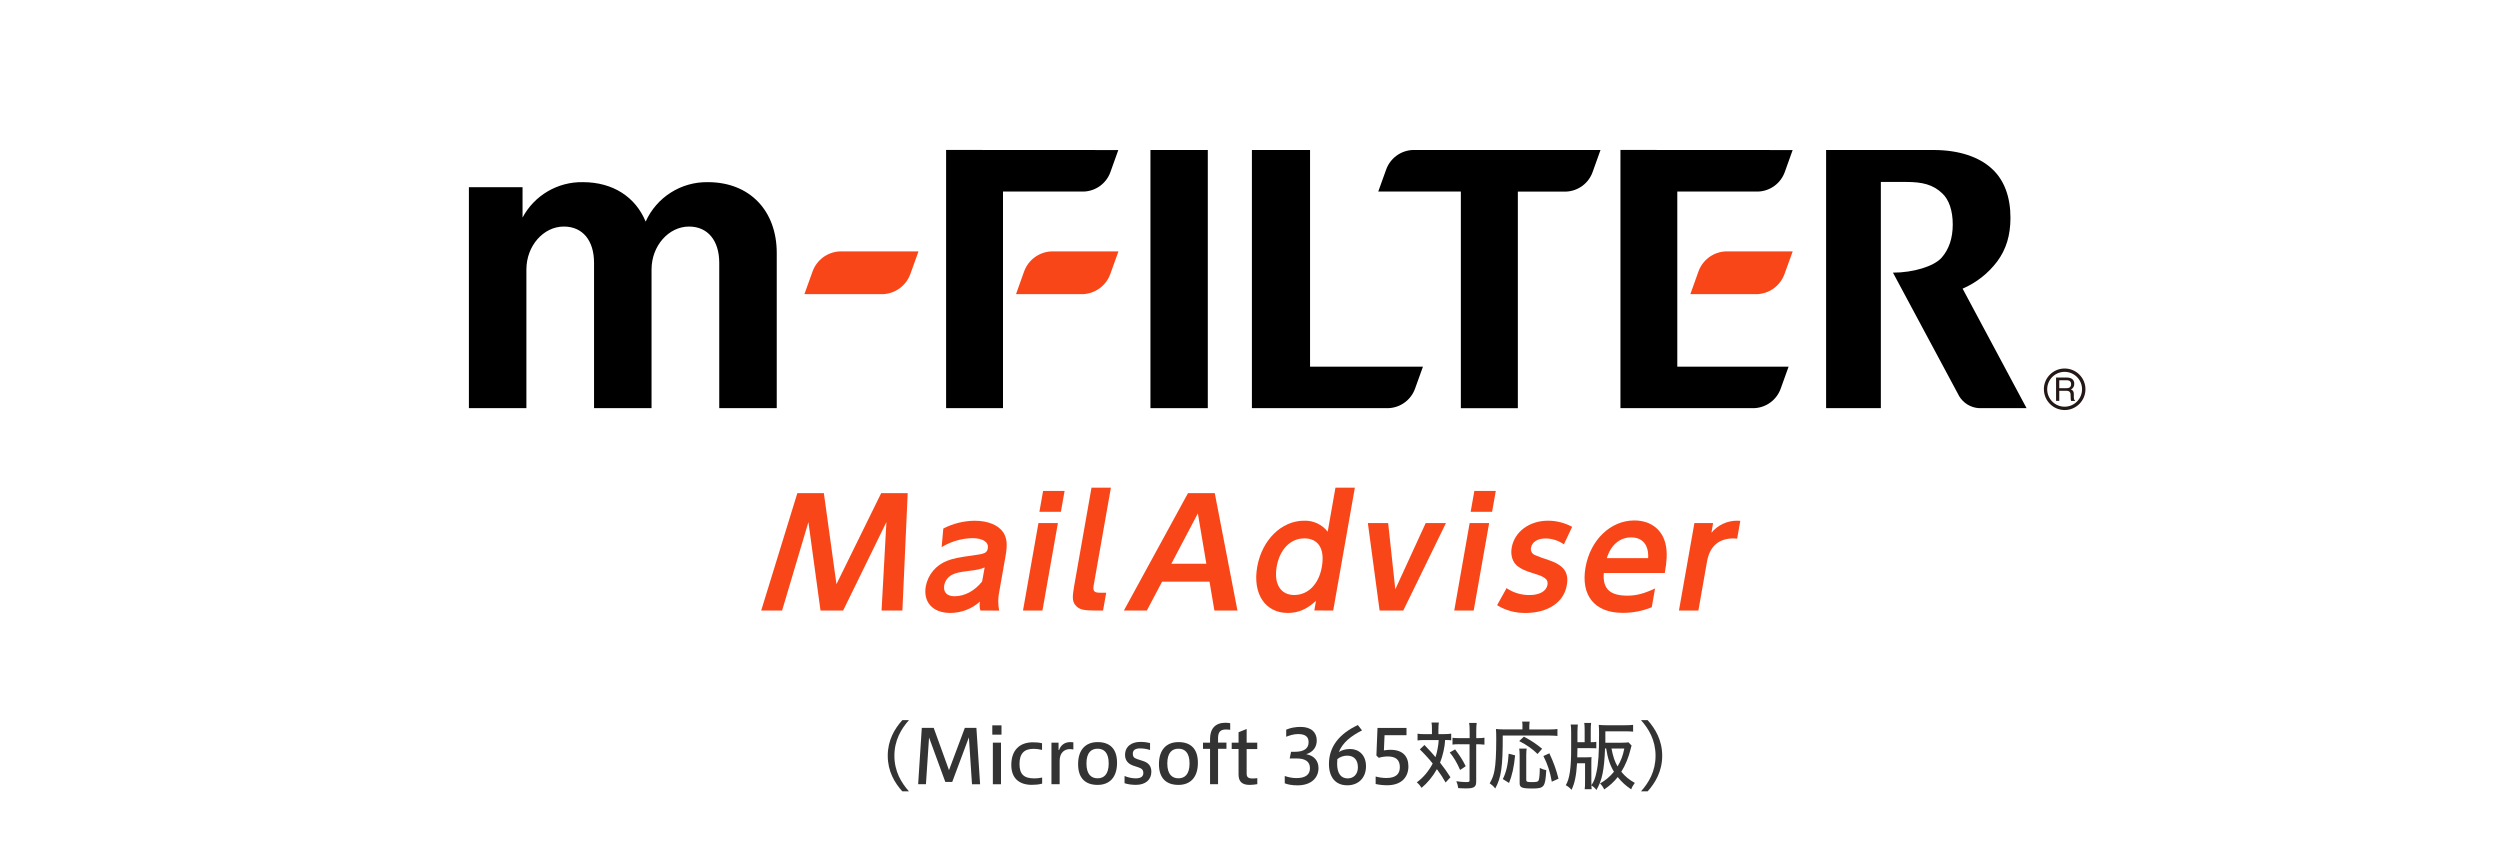 <?xml version="1.0" encoding="UTF-8"?><svg xmlns="http://www.w3.org/2000/svg" width="500" height="169" viewBox="0 0 500 169"><defs><style>.e{fill:#333;}.f{fill:#f94619;}.g{fill:#231815;}</style></defs><g id="b"><g><path class="e" d="m180.46,158.27c-1.54-1.72-2.91-4-2.91-7.12s1.37-5.4,2.91-7.12h1.33c-1.54,1.72-2.91,4.02-2.91,7.12s1.37,5.4,2.91,7.12h-1.33Z"/><path class="e" d="m183.63,156.85l.73-11.28h2.38l3.06,8.46,3.17-8.46h2.31l.74,11.28h-1.62l-.62-9.38-3.33,8.91h-1.39l-3.25-8.88-.62,9.34h-1.56Z"/><path class="e" d="m198.46,146.93v-1.86h1.84v1.86h-1.84Zm.11,9.92v-8.32h1.63v8.32h-1.63Z"/><path class="e" d="m208.42,156.73c-.67.18-1.35.24-2.05.24-2.62,0-4.11-1.4-4.11-3.97,0-2.96,1.65-4.54,4.33-4.54.62,0,1.19.04,1.82.19v1.33c-.51-.12-1.1-.21-1.74-.21-1.83,0-2.77.95-2.77,3.02s.88,2.89,2.97,2.89c.46,0,.97-.04,1.56-.17v1.21Z"/><path class="e" d="m210.29,156.85v-8.32h1.42v1.47h.11c.31-.93,1.08-1.58,2.22-1.58.22,0,.46.01.63.04v1.44c-.2-.04-.39-.08-.67-.08-1.12,0-2.07.71-2.07,2.35v4.67h-1.63Z"/><path class="e" d="m223.41,152.57c0,2.91-1.52,4.41-3.89,4.41s-3.9-1.26-3.9-4.15,1.51-4.41,3.9-4.41,3.89,1.26,3.89,4.16Zm-6.12.12c0,2.22,1,2.97,2.23,2.97s2.22-.75,2.22-2.97-.99-2.95-2.22-2.95-2.23.73-2.23,2.95Z"/><path class="e" d="m224.92,155.2c.66.29,1.5.47,2.22.47,1.08,0,1.53-.41,1.53-1.08,0-.53-.24-.86-.9-1.09l-1.14-.38c-1.08-.38-1.62-1.11-1.62-2.13,0-1.74,1.35-2.61,3.04-2.61.79,0,1.3.08,1.96.22v1.4c-.72-.24-1.41-.32-2.04-.32-.95,0-1.41.39-1.41,1.05,0,.56.21.87.86,1.08l1.25.41c1.06.36,1.6,1.02,1.6,2.14,0,1.62-1.21,2.61-3.08,2.61-.84,0-1.62-.11-2.28-.33v-1.44Z"/><path class="e" d="m239.58,152.57c0,2.91-1.52,4.41-3.89,4.41s-3.9-1.26-3.9-4.15,1.51-4.41,3.9-4.41,3.89,1.26,3.89,4.16Zm-6.12.12c0,2.22,1,2.97,2.23,2.97s2.22-.75,2.22-2.97-.99-2.95-2.22-2.95-2.23.73-2.23,2.95Z"/><path class="e" d="m242.01,156.85v-7.08h-1.41v-1.24h1.41v-.77c0-1.98,1.02-3.21,3.06-3.21.36,0,.73.04.97.09v1.32c-.2-.03-.51-.06-.86-.06-1.08,0-1.57.48-1.57,1.72v.9h1.68v1.24h-1.68v7.08h-1.61Z"/><path class="e" d="m251.46,156.83c-.46.09-1.09.15-1.51.15-1.47,0-2.24-.6-2.24-2.08v-5.1h-1.37v-1.27h1.37v-2.08l1.62-.66v2.75h2.12v1.27h-2.12v4.93c0,.66.29.96,1.21.96.33,0,.64-.04.92-.07v1.21Z"/><path class="e" d="m256.95,155.2c.53.18,1.38.42,2.33.42,1.96,0,2.71-.81,2.71-1.98,0-1.35-.96-1.95-2.67-1.95h-1.38l.27-1.33h.71c1.82,0,2.8-.61,2.8-1.92,0-1.08-.64-1.63-2.11-1.63-.93,0-1.8.32-2.37.54v-1.42c.9-.38,1.83-.55,2.89-.55,2.1,0,3.22,1.09,3.22,2.7,0,1.28-.67,2.31-2.11,2.76,1.59.28,2.46,1.32,2.46,2.79,0,1.89-1.41,3.44-4.21,3.44-1.17,0-1.94-.18-2.54-.41v-1.44Z"/><path class="e" d="m272.4,146.08c-2.24,1.14-3.88,2.46-4.63,4.32.61-.38,1.36-.6,2.25-.6,1.68,0,3.18,1.14,3.18,3.45s-1.5,3.81-3.75,3.81c-2.42,0-3.66-1.71-3.66-4.26,0-3.39,1.98-6.01,5.78-7.79l.84,1.07Zm-4.98,6.6c0,2.04.79,3,2.12,3,1.14,0,2.04-.79,2.04-2.21s-.71-2.34-2.14-2.34c-.66,0-1.41.22-1.97.69-.03.25-.04.51-.04.85Z"/><path class="e" d="m275.13,155.3c.63.18,1.38.3,2.13.3,1.76,0,2.71-.67,2.71-2.17s-.85-2.14-2.44-2.14c-.48,0-1.23.09-1.77.27l-.48-.45.22-5.53h5.8v1.46h-4.39l-.13,3.04c.45-.09.93-.12,1.33-.12,2.46,0,3.57,1.33,3.57,3.31,0,2.25-1.48,3.78-4.24,3.78-.74,0-1.62-.08-2.31-.25v-1.49Z"/><path class="e" d="m286.39,145.94c0-.75-.01-1.07-.09-1.44h1.47c-.06.38-.09.79-.09,1.42v.9h1.18c.6,0,.96-.03,1.38-.09v1.33c-.28-.04-.67-.06-1.21-.06-.06,1.35-.49,3.25-1.02,4.53.74.93,1.39,1.84,2.08,2.92l-.97,1.05c-.56-1-.89-1.51-1.74-2.67-.83,1.47-1.8,2.67-3.06,3.74-.29-.45-.56-.77-.96-1.1,1.27-.92,2.37-2.22,3.18-3.76-.6-.78-1.63-1.92-2.57-2.83l.92-.88c1.38,1.46,1.46,1.53,2.21,2.43.33-.97.6-2.43.64-3.42h-2.88c-.55,0-.97.02-1.35.08v-1.35c.41.06.86.09,1.42.09h1.46v-.88Zm4.63,3.94c.96,1.25,1.51,2.12,2.12,3.36l-1.12.75c-.62-1.44-1.28-2.55-2.07-3.5l1.08-.62Zm.87-1.04c-.64,0-1,.02-1.39.08v-1.36c.31.04.78.07,1.39.07h2.04v-1.36c0-.89-.03-1.38-.11-1.68h1.52c-.06.33-.09,1.02-.09,1.68v1.36h.25c.55,0,1.12-.03,1.39-.09v1.4c-.08-.02-.12-.02-.15-.03h-.17c-.18-.04-.67-.06-1.08-.06h-.25v7.29c0,.72-.08.99-.35,1.21-.29.24-.72.33-1.68.33-.45,0-.96-.01-1.56-.06-.09-.58-.21-.99-.39-1.37.63.09,1.41.17,1.86.17.69,0,.79-.04.79-.34v-7.23h-2.04Z"/><path class="e" d="m304.5,145.19c0-.36-.03-.58-.07-.87h1.51c-.04.21-.08.5-.08.88v.69h3.95c.79,0,1.32-.03,1.68-.09v1.39c-.38-.04-.95-.08-1.67-.08h-9.27c.01,6.27-.29,8.37-1.5,10.59-.34-.45-.69-.75-1.11-1.04.54-.93.77-1.56.96-2.58.23-1.17.35-3.27.35-6.27,0-.99-.02-1.47-.06-2.01.36.04.92.08,1.51.08h3.79v-.71Zm-3.94,10.62c.66-1.25,1.06-2.96,1.17-5.07l1.29.33c-.2,2.22-.62,4.11-1.21,5.52l-1.25-.78Zm6.94-5.02c-1-1-2.1-1.77-3.66-2.58l.94-.88c1.62.88,2.37,1.38,3.65,2.42l-.93,1.05Zm-2.17-1.08c-.04.29-.08.75-.08,1.37v4.87c0,.41.15.47,1.17.47.96,0,1.21-.08,1.33-.41.11-.29.2-1.23.2-2.08v-.34c.43.21.96.39,1.3.45-.19,3.39-.4,3.66-2.82,3.66-2.06,0-2.5-.2-2.5-1.06v-5.57c-.02-.78-.03-1.04-.09-1.35h1.48Zm5.03,6.63c-.35-2.01-.84-3.5-1.68-5.13l1.19-.55c.85,1.81,1.39,3.3,1.83,5.08l-1.33.6Z"/><path class="e" d="m321.01,149.71c-.18,4.37-.58,6.3-1.72,8.29-.36-.45-.5-.58-1.02-.92.01.36.03.48.06.76h-1.39c.06-.38.07-.78.07-1.68v-3.51h-1.6c-.15,2.46-.48,4.06-1.11,5.32-.33-.39-.64-.64-1.14-.93.76-1.26,1.08-3.43,1.07-7.38v-3.24c0-.68-.03-1.16-.09-1.52h1.43c-.04.24-.06.67-.08,1.54v2h1.44v-2.47c0-.66-.03-1.07-.08-1.38h1.38c-.05.29-.08.79-.08,1.38v2.47c.72-.01.85-.01,1.11-.08v1.31c-.3-.03-.46-.04-1.3-.04h-2.47l-.04,1.84h1.63c.52,0,.93-.02,1.23-.04-.03.24-.04.66-.04,1.23v3.51c0,.41,0,.6.02.87.55-.87.76-1.44,1-2.58.39-1.77.52-3.81.52-7.57,0-.93-.01-1.4-.06-1.92.33.04.9.08,1.56.08h3.65c.66,0,1.32-.03,1.66-.08v1.36c-.34-.04-.96-.07-1.63-.07h-3.92v2.28h3.23c.72,0,1.17-.03,1.39-.08l.63.66q-.04.17-.08.25c-.03.11-.03.12-.1.39-.41,1.71-1.07,3.3-1.88,4.59.79.96,1.58,1.6,2.7,2.23-.32.41-.56.84-.72,1.29-1.09-.73-1.89-1.46-2.7-2.46-.71.92-1.59,1.73-2.7,2.48-.21-.45-.48-.86-.83-1.2,1.08-.6,1.98-1.37,2.78-2.34-.78-1.29-1.26-2.71-1.56-4.67h-.21Zm1.29,0c.27,1.46.67,2.7,1.21,3.58.71-1.19,1.07-2.16,1.35-3.58h-2.57Z"/><path class="e" d="m328.2,158.27c1.54-1.72,2.91-4,2.91-7.12s-1.37-5.4-2.91-7.12h1.33c1.54,1.72,2.91,4.02,2.91,7.12s-1.37,5.4-2.91,7.12h-1.33Z"/></g></g><g id="c"><path class="f" d="m181.94,50.28h-14c-2.44.12-4.58,1.69-5.42,3.99l-1.64,4.56h15.75c2.45-.12,4.59-1.7,5.43-4l1.64-4.55h-1.75Z"/><path class="f" d="m356.77,50.28h-11.66c-2.44.12-4.57,1.69-5.41,3.99l-1.63,4.56h13.4c2.45-.12,4.58-1.7,5.42-4l1.65-4.55h-1.76Z"/><path d="m365.22,30v51.63h10.95v-45.24h5.06c3.21,0,5.37.5,7.25,2.31,1.3,1.23,2.07,3.39,2.07,6.19s-.78,4.99-2.21,6.63c-1.55,1.77-5.73,3.01-9.75,3.01l13.25,24.71c.84,1.4,2.33,2.3,3.96,2.39h9.51l-12.79-23.9c2.74-1.18,5.13-3.06,6.92-5.44,1.79-2.41,2.65-5.21,2.65-8.74,0-4.08-1.19-7.5-3.71-9.8-2.59-2.41-6.69-3.75-11.66-3.75h-21.5Z"/><path d="m324.09,30v51.63h26.78c2.38-.11,4.45-1.64,5.26-3.88l1.59-4.42h-22.26v-35.02h16.22c2.37-.11,4.44-1.63,5.26-3.86l1.59-4.44-34.44-.02Z"/><path d="m282.5,30c-2.37.12-4.44,1.65-5.26,3.89l-1.59,4.42h16.52v43.33h11.4v-43.32h9.67c2.38-.11,4.46-1.64,5.27-3.88l1.59-4.44h-37.6Z"/><rect x="230.09" y="30" width="11.47" height="51.63"/><path d="m189.22,30v51.63h11.38v-43.32h16.21c2.37-.11,4.45-1.63,5.26-3.86l1.59-4.44-34.45-.02Z"/><path d="m262.01,73.34V30h-11.63v51.63h27.32c2.39-.1,4.48-1.63,5.3-3.88l1.59-4.42h-22.58Z"/><path class="f" d="m221.91,50.28h-11.66c-2.44.12-4.58,1.69-5.42,3.99l-1.63,4.56h13.39c2.46-.11,4.62-1.69,5.46-4l1.64-4.55h-1.77Z"/><path d="m129.13,44.32c-2-4.86-6.47-7.89-12.56-7.89-5.03-.09-9.69,2.64-12.06,7.08v-6.07h-10.73v44.19h11.5v-27.74c0-4.71,3.4-8.58,7.49-8.58,3.74,0,6.04,2.76,6.04,7.26v29.06h11.5v-27.74c0-4.71,3.41-8.58,7.5-8.58,3.71,0,6.04,2.76,6.04,7.26v29.06h11.5v-31.04c0-8.38-5.33-14.16-13.78-14.16-5.35-.09-10.24,3.01-12.44,7.89Z"/><path class="g" d="m408.78,77.86c0,2.29,1.87,4.15,4.16,4.15,2.29,0,4.15-1.87,4.15-4.16,0-2.29-1.86-4.15-4.16-4.15-2.3,0-4.16,1.86-4.16,4.16m.67,0c0-1.93,1.56-3.49,3.48-3.49,1.93,0,3.49,1.56,3.49,3.48,0,1.93-1.56,3.49-3.48,3.49,0,0,0,0-.01,0-1.92,0-3.48-1.56-3.48-3.48Z"/><path class="g" d="m411.21,75.5h2.12c.3,0,.59.05.87.16.43.19.69.64.65,1.11.01.24-.05.48-.18.69-.12.18-.29.33-.48.43.16.06.3.16.41.29.11.18.17.38.16.59v.64c0,.13.02.27.04.4.05.15.11.25.21.29v.09h-.79c-.02-.05-.04-.1-.05-.16l-.03-.38-.03-.78c.01-.25-.12-.49-.34-.62-.17-.07-.35-.1-.53-.09h-1.39v2.02h-.64v-4.69m2.06,2.15c.24.01.48-.04.68-.17.19-.16.29-.4.26-.65.03-.27-.11-.54-.36-.67-.16-.07-.33-.1-.5-.1h-1.5v1.59h1.42Z"/><path class="f" d="m176.31,122.1l.97-17.68-8.65,17.68h-4.53l-2.42-17.68-5.26,17.68h-4.18l7.23-23.48h5.3l2.52,18.21,8.95-18.21h5.3l-1.06,23.48h-4.18Z"/><path class="f" d="m196.07,122.1c-.17-.58-.19-1.2-.07-1.79-1.63,1.46-3.74,2.27-5.93,2.28-3.5,0-5.48-2.15-4.91-5.35.44-2.3,2.03-4.21,4.21-5.06,1.14-.47,2.65-.76,5.17-1.09,2.52-.33,2.86-.53,3.02-1.44.22-1.23-1-2.02-3.11-2.02-2.16.05-4.27.67-6.12,1.79l.33-3.71c1.94-1.01,4.09-1.54,6.28-1.56,2.68,0,4.77.89,5.73,2.35.71,1.15.85,2.36.45,4.65l-1.23,6.97c-.3,1.32-.32,2.68-.06,4l-3.77-.02Zm.87-8.62c-.83.35-1.44.5-3.4.73-1.68.21-2.48.39-3.18.77-.78.42-1.33,1.16-1.51,2.03-.25,1.42.53,2.24,2.05,2.24,2.03,0,4.01-1.06,5.52-2.94l.51-2.83Z"/><path class="f" d="m207.88,102.36l.74-4.18h4.3l-.74,4.18h-4.3Zm-3.28,19.74l3.09-17.49h3.89l-3.09,17.49h-3.89Z"/><path class="f" d="m218.67,122.1c-1.88,0-2.87-.23-3.48-.94-.72-.76-.77-1.62-.38-3.85l3.49-19.78h3.88l-3.44,19.51c-.2,1.15.06,1.5,1.24,1.5h1.26l-.63,3.56h-1.95Z"/><path class="f" d="m242.88,122.1l-.98-5.77h-9.48l-3.05,5.77h-4.59l12.82-23.48h5.35l4.54,23.48h-4.62Zm-3.31-19.42l-5.3,10.07h7l-1.7-10.07Z"/><path class="f" d="m262.86,122.1l.34-1.94c-1.79,1.67-3.52,2.43-5.64,2.43-4.51,0-7.07-3.83-6.12-9.21.95-5.38,4.84-9.24,9.4-9.24,1.83-.06,3.58.76,4.7,2.2l1.55-8.8h3.88l-4.33,24.57-3.78-.02Zm-2.05-14.42c-2.71,0-4.87,2.2-5.47,5.64-.6,3.44.76,5.68,3.5,5.68s4.91-2.12,5.52-5.59c.65-3.62-.66-5.74-3.54-5.74h0Z"/><path class="f" d="m280.66,122.1h-4.74l-2.35-17.49h4.06l1.43,13.25,6.08-13.25h4.05l-8.53,17.49Z"/><path class="f" d="m294.13,102.36l.74-4.18h4.29l-.74,4.18h-4.29Zm-3.28,19.74l3.08-17.49h3.9l-3.09,17.49h-3.9Z"/><path class="f" d="m305.02,122.59c-1.97.02-3.92-.51-5.6-1.55l1.89-3.41c1.36.92,2.97,1.4,4.61,1.38,1.97,0,3.34-.76,3.57-2.02.19-1.09-.4-1.59-2.71-2.29-1.68-.5-2.52-.89-3.27-1.47-1.01-.8-1.44-2.18-1.17-3.71.57-3.18,3.51-5.38,7.28-5.38,1.68,0,3.34.43,4.81,1.23l-1.65,3.5c-1.08-.76-2.36-1.17-3.68-1.18-1.56,0-2.68.7-2.88,1.8-.17.61.14,1.24.71,1.5.92.39,1.86.74,2.82,1.03,3.02,1.03,4.07,2.47,3.61,5.03-.59,3.43-3.78,5.55-8.35,5.55Z"/><path class="f" d="m320.76,114.6c-.26,3.14,1.2,4.53,4.73,4.53,1.79,0,3.34-.41,5.52-1.44l-.66,3.76c-1.85.75-3.83,1.13-5.83,1.12-5.59,0-8.39-3.47-7.42-9.09.97-5.51,5.01-9.39,9.77-9.39,3.39,0,5.78,1.95,6.33,5.15.25,1.42.17,3.06-.24,5.36h-12.2Zm5.46-7.12c-2.27,0-4.07,1.53-4.85,4.15h8.26c.14-2.62-1.09-4.15-3.41-4.15h0Z"/><path class="f" d="m346.75,107.68c-3.01,0-4.81,1.56-5.35,4.65l-1.72,9.77h-3.89l3.09-17.49h3.74l-.34,1.94c1.26-1.53,3.15-2.42,5.14-2.41.21,0,.43,0,.64.03l-.63,3.56c-.22-.03-.44-.04-.67-.04Z"/></g></svg>